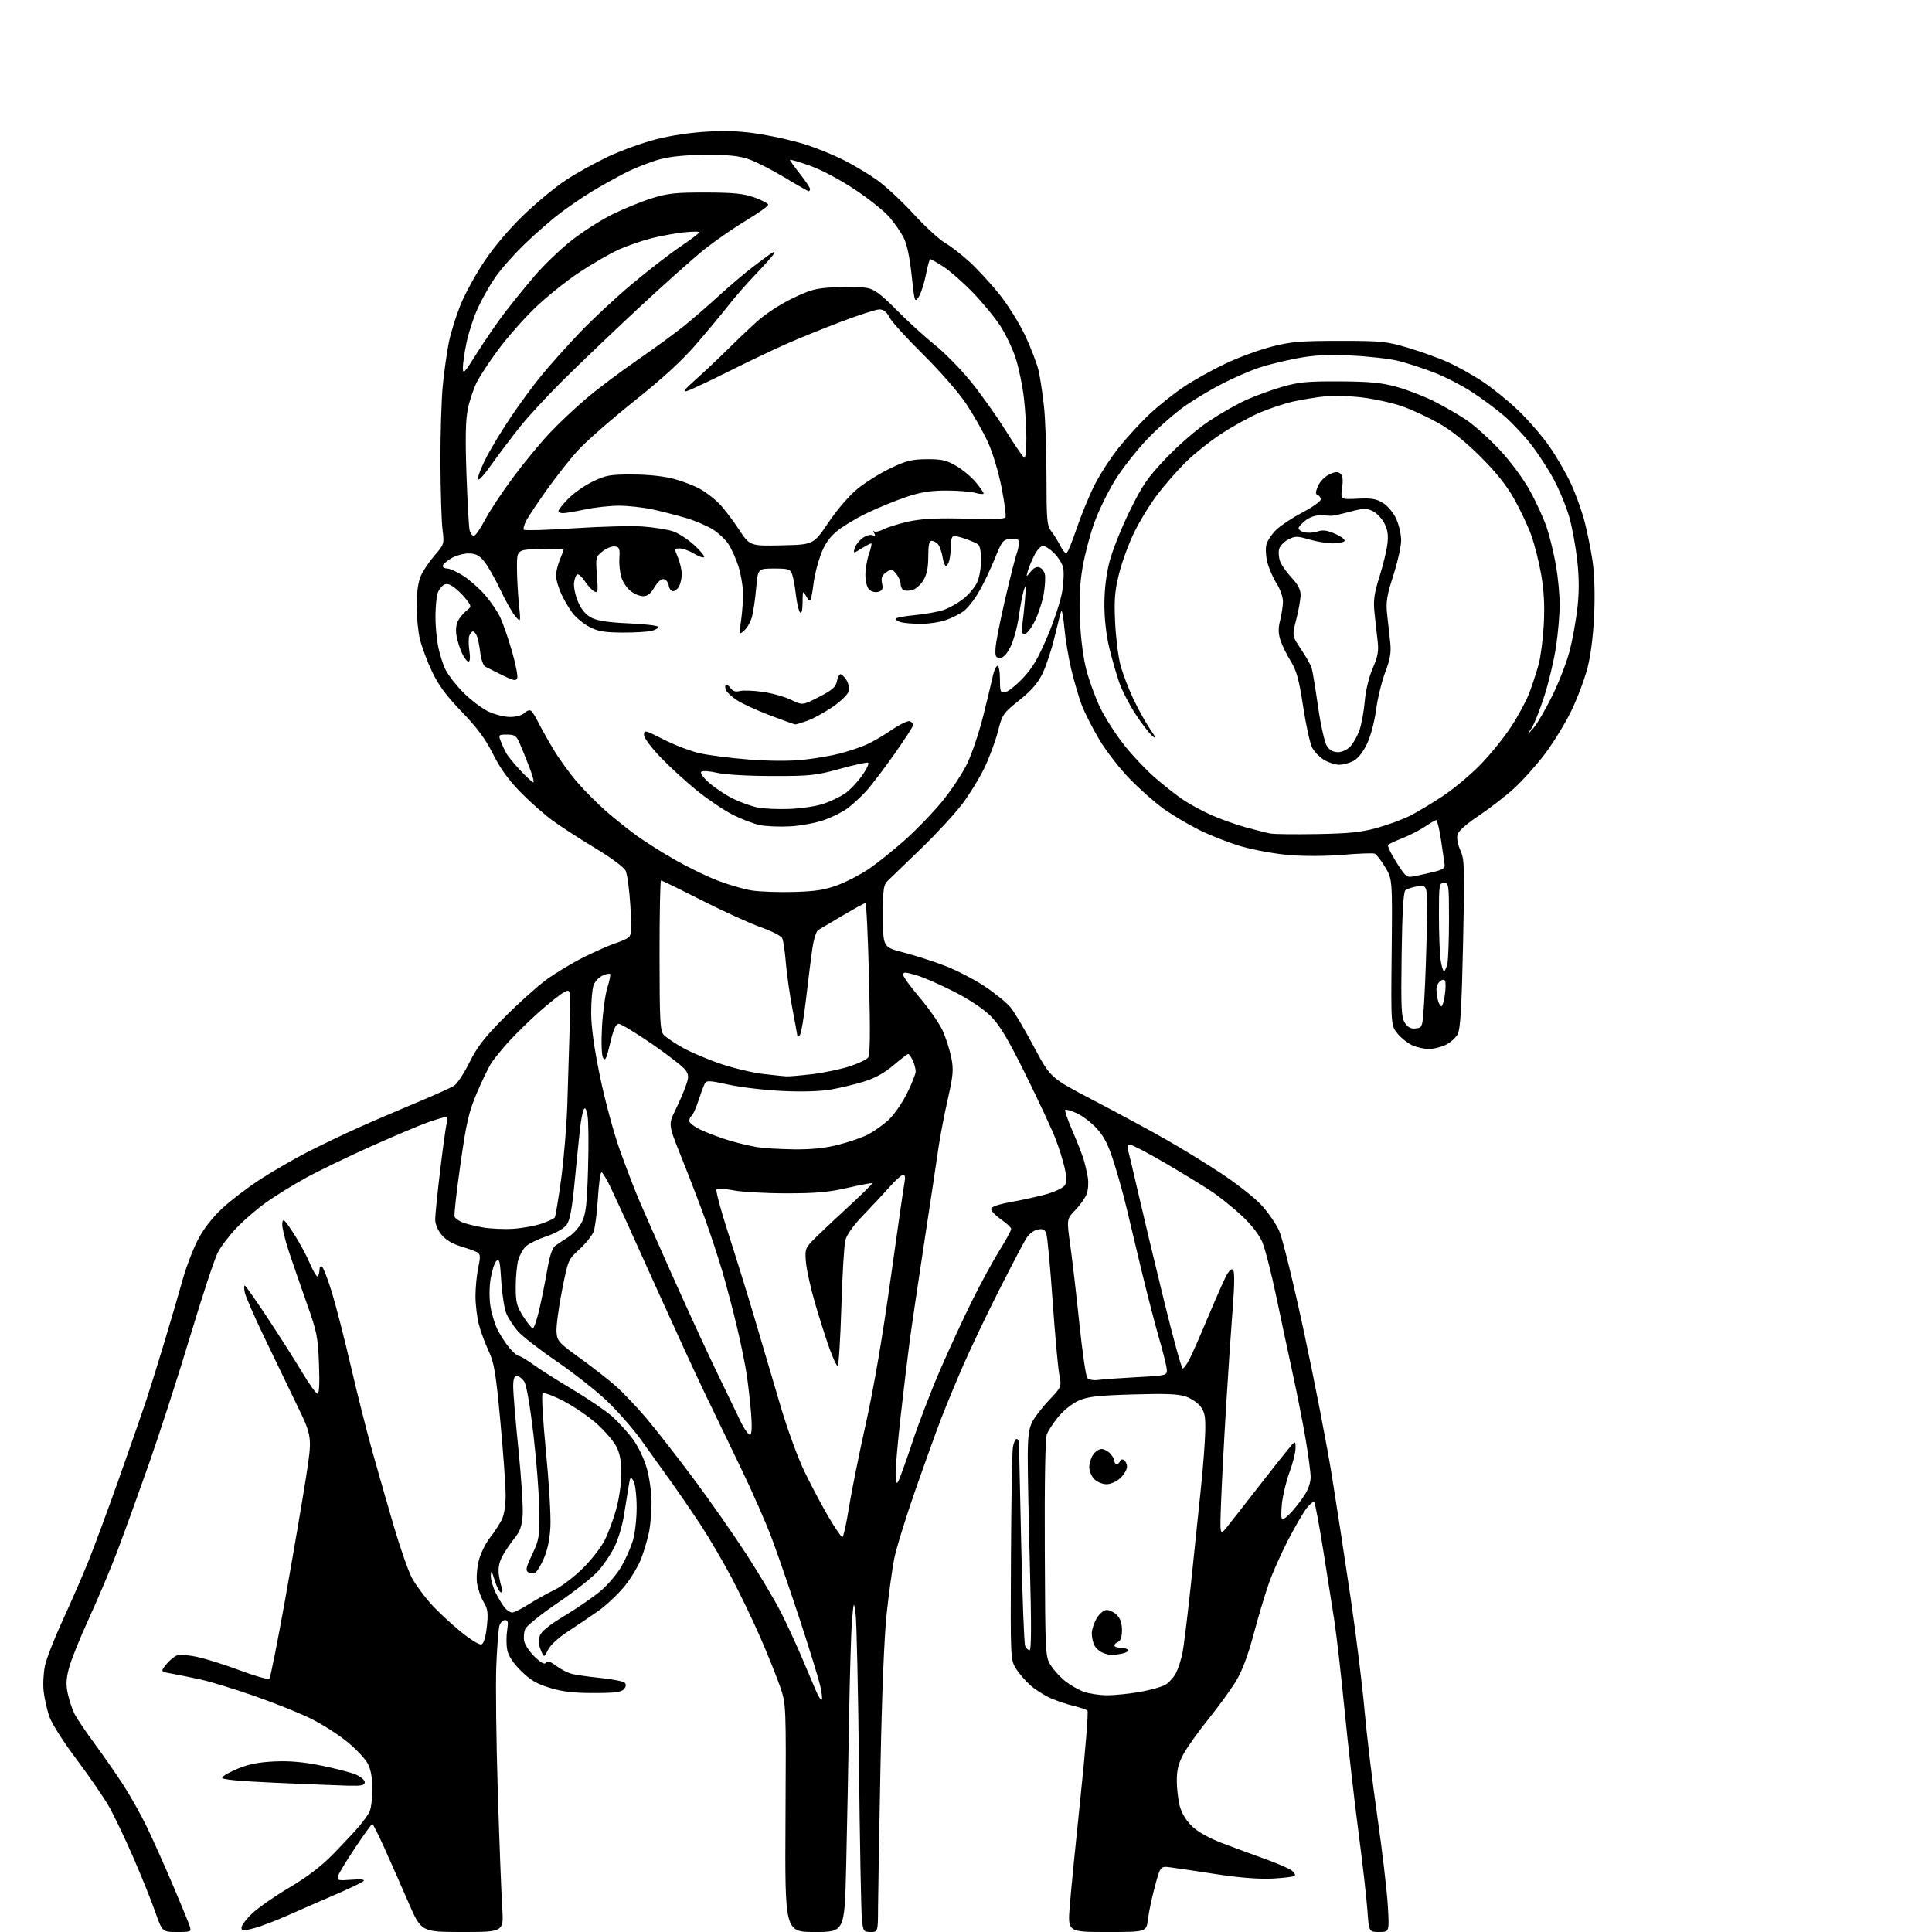 <?xml version="1.0" encoding="UTF-8" standalone="no"?>
<svg 
  version="1.1" 
  xmlns="http://www.w3.org/2000/svg" 
  xmlns:xlink="http://www.w3.org/1999/xlink" 
  xmlns:svg="http://www.w3.org/2000/svg"
  xmlns:rdf="http://www.w3.org/1999/02/22-rdf-syntax-ns#"
  xmlns:cc="http://creativecommons.org/ns#"
  xmlns:dc="http://purl.org/dc/elements/1.1/"
  viewBox="0 0 768 768"
  width="768"
  height="768"
>
<style>svg {background-color: white; }</style>"
<path stroke="none" fill="black" fill-rule="evenodd" d="M70.32,768.00C64.50,767.99 64.50,767.99 61.61,759.75C60.02,755.21 56.10,745.50 52.90,738.17C49.70,730.83 45.45,721.92 43.46,718.37C41.48,714.82 35.66,706.34 30.55,699.54C25.26,692.51 20.54,685.09 19.60,682.35C18.70,679.70 17.69,675.24 17.36,672.43C17.03,669.63 17.27,664.98 17.88,662.11C18.50,659.24 21.74,650.96 25.09,643.70C28.43,636.44 32.98,626.00 35.19,620.50C37.40,615.00 42.81,600.38 47.21,588.00C51.60,575.62 56.47,561.67 58.02,557.00C59.57,552.33 62.87,541.75 65.35,533.50C67.84,525.25 71.06,514.23 72.52,509.00C73.97,503.77 76.76,496.46 78.71,492.74C80.98,488.41 84.47,483.93 88.38,480.30C91.75,477.17 98.55,471.99 103.50,468.78C108.45,465.57 116.78,460.75 122.00,458.07C127.22,455.39 136.22,451.07 142.00,448.47C147.78,445.87 158.30,441.34 165.39,438.39C172.48,435.45 179.29,432.38 180.53,431.57C181.77,430.76 184.51,426.60 186.62,422.32C189.67,416.15 192.54,412.45 200.48,404.45C205.99,398.90 213.43,392.21 217.00,389.57C220.57,386.94 227.32,382.87 232.00,380.53C236.68,378.19 242.30,375.71 244.50,375.01C246.70,374.31 249.12,373.24 249.88,372.64C250.99,371.75 251.13,369.25 250.58,360.04C250.20,353.72 249.35,347.46 248.70,346.13C248.01,344.73 242.84,340.90 236.50,337.09C230.45,333.45 222.80,328.49 219.50,326.07C216.20,323.64 210.48,318.57 206.80,314.80C202.18,310.08 198.82,305.40 196.01,299.79C193.00,293.77 189.74,289.36 183.57,282.96C177.37,276.53 174.31,272.39 171.72,266.90C169.79,262.83 167.63,257.02 166.90,254.00C166.18,250.97 165.61,244.90 165.63,240.50C165.66,235.34 166.26,231.20 167.32,228.84C168.22,226.82 170.68,223.18 172.80,220.74C176.59,216.35 176.63,216.22 175.90,210.40C175.50,207.15 175.13,195.21 175.08,183.86C175.04,172.50 175.47,158.55 176.05,152.86C176.63,147.16 177.72,139.51 178.47,135.86C179.23,132.20 181.26,125.68 182.99,121.36C184.72,117.04 188.98,109.22 192.46,104.00C196.37,98.13 202.35,91.06 208.14,85.48C213.29,80.52 220.87,74.26 224.98,71.56C229.09,68.86 236.62,64.69 241.70,62.28C246.79,59.87 255.35,56.77 260.72,55.39C266.73,53.84 274.77,52.65 281.57,52.30C289.69,51.87 295.40,52.18 302.95,53.44C308.62,54.39 316.65,56.27 320.80,57.63C324.95,58.98 331.53,61.69 335.42,63.64C339.32,65.59 345.28,69.17 348.68,71.59C352.07,74.01 358.58,80.06 363.13,85.02C367.68,89.99 373.30,95.16 375.61,96.51C377.92,97.86 382.33,101.27 385.40,104.08C388.48,106.90 393.77,112.64 397.17,116.85C400.61,121.12 405.20,128.48 407.56,133.50C409.88,138.45 412.28,144.75 412.89,147.50C413.50,150.25 414.45,156.55 414.99,161.50C415.54,166.45 415.99,179.10 415.99,189.62C416.00,206.72 416.20,208.98 417.86,211.12C418.88,212.43 420.47,214.96 421.38,216.75C422.30,218.54 423.41,220.00 423.84,220.00C424.28,220.00 426.12,215.61 427.93,210.25C429.74,204.89 432.95,197.08 435.05,192.89C437.16,188.71 441.53,181.95 444.77,177.89C448.01,173.83 453.59,167.77 457.17,164.43C460.76,161.09 466.87,156.24 470.77,153.65C474.67,151.06 482.08,146.94 487.24,144.50C492.40,142.05 500.64,139.03 505.56,137.78C513.23,135.83 517.07,135.51 532.50,135.51C549.33,135.51 551.11,135.69 559.92,138.32C565.10,139.87 572.15,142.41 575.59,143.97C579.04,145.53 585.00,148.84 588.85,151.33C592.70,153.82 599.21,159.05 603.32,162.96C607.42,166.86 613.12,173.42 615.97,177.55C618.82,181.67 622.66,188.31 624.50,192.30C626.35,196.29 628.76,203.01 629.87,207.23C630.97,211.45 632.42,218.61 633.08,223.14C633.83,228.25 634.06,236.32 633.70,244.43C633.34,252.60 632.35,260.50 631.05,265.50C629.92,269.90 627.04,277.55 624.65,282.50C622.26,287.45 617.52,295.19 614.12,299.70C610.71,304.21 605.13,310.43 601.71,313.53C598.30,316.62 592.00,321.48 587.73,324.33C582.89,327.55 579.72,330.37 579.35,331.81C579.01,333.12 579.52,335.83 580.53,338.06C582.17,341.69 582.25,344.61 581.59,375.18C581.04,400.40 580.53,409.00 579.48,411.04C578.71,412.52 576.54,414.47 574.64,415.37C572.75,416.26 569.79,417.00 568.07,417.00C566.34,417.00 563.47,416.39 561.67,415.64C559.88,414.89 557.17,412.80 555.66,411.01C552.91,407.74 552.91,407.74 553.21,378.62C553.50,349.50 553.50,349.50 550.60,344.66C549.01,342.00 547.13,339.61 546.44,339.34C545.74,339.07 540.06,339.28 533.83,339.80C527.15,340.36 518.37,340.40 512.44,339.90C506.91,339.43 498.38,337.89 493.49,336.47C488.60,335.05 480.98,332.07 476.55,329.84C472.12,327.62 465.80,323.85 462.50,321.48C459.20,319.11 453.26,313.87 449.29,309.83C445.33,305.80 439.83,298.74 437.07,294.14C434.32,289.55 431.12,283.25 429.96,280.15C428.80,277.06 426.95,270.72 425.84,266.08C424.74,261.44 423.50,254.01 423.10,249.57C422.69,245.13 422.12,242.18 421.83,243.00C421.54,243.82 420.33,248.55 419.14,253.50C417.95,258.45 415.82,264.87 414.40,267.78C412.55,271.56 409.94,274.56 405.16,278.37C398.76,283.49 398.43,283.97 396.70,290.74C395.70,294.61 393.31,301.09 391.37,305.14C389.44,309.19 385.48,315.65 382.58,319.50C379.68,323.35 372.44,331.23 366.48,337.00C360.53,342.77 354.61,348.49 353.33,349.70C351.14,351.78 351.00,352.63 351.00,364.21C351.00,376.52 351.00,376.52 359.25,378.65C363.79,379.82 371.24,382.22 375.81,383.99C380.38,385.75 387.48,389.44 391.59,392.19C395.70,394.94 400.29,398.69 401.78,400.54C403.28,402.38 407.44,409.41 411.03,416.17C417.57,428.45 417.57,428.45 434.53,437.31C443.87,442.18 456.68,449.10 463.00,452.68C469.32,456.26 479.45,462.47 485.50,466.48C491.56,470.49 498.68,476.08 501.32,478.92C503.97,481.75 507.20,486.41 508.49,489.28C509.81,492.21 514.15,509.89 518.36,529.50C522.49,548.75 527.47,574.40 529.42,586.50C531.37,598.60 534.76,620.65 536.94,635.50C539.12,650.35 541.60,670.38 542.44,680.00C543.28,689.62 545.56,708.52 547.50,722.00C549.43,735.48 551.31,751.34 551.66,757.25C552.31,768.00 552.31,768.00 548.24,768.00C544.18,768.00 544.18,768.00 543.56,759.25C543.22,754.44 541.61,740.38 539.98,728.00C538.35,715.62 535.89,694.02 534.51,680.00C533.13,665.98 531.28,649.77 530.39,644.00C529.51,638.23 527.49,625.44 525.91,615.60C524.32,605.75 522.76,597.43 522.42,597.10C522.09,596.77 520.77,597.82 519.48,599.43C518.20,601.04 514.91,606.66 512.17,611.93C509.44,617.19 506.00,624.88 504.53,629.00C503.05,633.12 500.29,642.31 498.40,649.41C496.08,658.10 493.77,664.26 491.33,668.28C489.34,671.56 484.42,678.32 480.41,683.31C476.40,688.29 471.92,694.57 470.46,697.26C468.46,700.92 467.80,703.56 467.80,707.84C467.80,710.98 468.34,715.56 469.00,718.02C469.77,720.87 471.56,723.79 473.92,726.04C476.27,728.27 480.74,730.75 486.07,732.77C490.71,734.53 498.32,737.35 503.00,739.02C507.68,740.70 512.37,742.73 513.43,743.53C514.49,744.33 515.04,745.29 514.66,745.67C514.28,746.05 510.27,746.54 505.74,746.77C500.37,747.03 492.62,746.42 483.50,745.02C475.80,743.83 467.65,742.61 465.39,742.32C461.28,741.77 461.28,741.77 459.09,749.87C457.89,754.33 456.64,760.23 456.32,762.99C455.72,768.00 455.72,768.00 440.08,768.00C424.43,768.00 424.43,768.00 425.24,757.75C425.68,752.11 427.62,732.46 429.55,714.08C431.48,695.70 432.71,680.35 432.28,679.97C431.85,679.58 429.42,678.77 426.87,678.15C424.32,677.54 420.23,676.17 417.77,675.11C415.31,674.06 411.67,671.77 409.69,670.03C407.70,668.29 405.08,665.25 403.87,663.29C401.67,659.74 401.66,659.42 401.87,619.11C401.98,596.77 402.33,577.04 402.65,575.25C402.96,573.46 403.62,572.00 404.11,572.00C404.60,572.00 405.03,572.79 405.06,573.75C405.09,574.71 405.49,592.83 405.95,614.00C406.41,635.17 407.11,653.29 407.50,654.25C407.89,655.21 408.68,656.00 409.26,656.00C409.98,656.00 410.03,645.79 409.40,622.75C408.91,604.46 408.52,584.77 408.54,579.00C408.58,570.81 408.99,567.74 410.42,565.06C411.43,563.16 414.44,559.30 417.13,556.46C422.01,551.30 422.01,551.30 421.08,546.40C420.56,543.70 419.37,530.47 418.42,517.00C417.48,503.52 416.35,491.54 415.92,490.37C415.32,488.72 414.55,488.36 412.48,488.76C410.92,489.06 409.00,490.56 407.87,492.39C406.81,494.10 401.95,503.38 397.08,513.00C392.22,522.62 385.88,535.90 383.01,542.50C380.13,549.10 376.21,558.55 374.29,563.50C372.37,568.45 367.66,581.50 363.82,592.50C359.98,603.50 356.21,615.75 355.44,619.71C354.68,623.68 353.34,633.36 352.49,641.21C351.51,650.13 350.58,672.99 350.01,702.00C349.50,727.58 349.07,752.89 349.04,758.25C349.00,768.00 349.00,768.00 346.07,768.00C343.27,768.00 343.12,767.77 342.61,762.75C342.32,759.86 341.80,732.52 341.46,702.00C341.12,671.48 340.51,644.25 340.12,641.50C339.40,636.50 339.40,636.50 338.73,643.50C338.36,647.35 337.82,665.12 337.52,683.00C337.23,700.88 336.71,727.31 336.37,741.75C335.75,768.00 335.75,768.00 323.87,768.00C311.99,768.00 311.99,768.00 312.25,722.75C312.50,677.50 312.50,677.50 310.11,670.50C308.79,666.65 305.30,657.96 302.36,651.18C299.41,644.40 294.23,633.60 290.83,627.18C287.44,620.76 281.84,611.23 278.40,606.00C274.96,600.77 269.52,592.85 266.32,588.40C263.12,583.94 257.93,576.70 254.78,572.31C251.63,567.92 245.55,560.99 241.27,556.91C236.99,552.83 227.98,545.74 221.25,541.14C214.52,536.55 207.61,531.18 205.88,529.21C204.16,527.25 202.09,524.07 201.28,522.14C200.48,520.21 199.57,514.41 199.26,509.25C198.78,501.31 198.49,500.08 197.33,501.24C196.57,502.00 195.54,505.18 195.03,508.31C194.48,511.68 194.46,516.21 194.98,519.41C195.47,522.38 196.77,526.60 197.88,528.77C199.00,530.95 201.09,534.14 202.54,535.87C203.99,537.59 205.64,539.00 206.20,539.00C206.77,539.00 209.32,540.51 211.87,542.36C214.41,544.21 221.47,548.69 227.54,552.31C233.62,555.92 240.68,560.72 243.23,562.97C245.78,565.22 249.55,569.34 251.60,572.14C253.78,575.10 256.09,579.97 257.16,583.84C258.17,587.48 259.00,593.44 259.00,597.09C259.00,600.74 258.58,605.94 258.07,608.65C257.55,611.35 256.16,616.17 254.97,619.35C253.78,622.52 250.67,627.68 248.06,630.81C245.45,633.94 240.88,638.22 237.90,640.33C234.93,642.43 229.57,646.05 226.00,648.37C222.13,650.87 218.84,653.88 217.87,655.79C216.25,659.01 216.25,659.01 214.96,655.91C214.10,653.82 213.98,651.98 214.59,650.23C215.21,648.47 218.43,645.89 224.76,642.08C229.86,639.01 236.28,634.55 239.04,632.18C241.79,629.80 245.39,625.52 247.03,622.68C248.68,619.83 250.71,615.25 251.55,612.50C252.41,609.71 253.08,603.85 253.08,599.25C253.07,594.56 252.53,590.02 251.83,588.75C250.66,586.65 250.53,586.83 249.78,591.50C249.34,594.25 248.50,599.40 247.93,602.94C247.35,606.48 245.78,611.71 244.43,614.56C243.08,617.41 240.17,621.80 237.97,624.30C235.76,626.81 228.54,632.53 221.92,637.01C215.30,641.50 209.40,646.23 208.81,647.51C208.23,648.80 208.06,651.10 208.44,652.62C208.82,654.15 210.75,656.91 212.72,658.77C215.22,661.13 216.52,661.78 217.04,660.94C217.58,660.07 218.71,660.42 221.14,662.24C222.99,663.61 225.85,665.06 227.50,665.45C229.15,665.85 234.28,666.56 238.90,667.04C243.53,667.52 247.76,668.36 248.31,668.91C248.98,669.58 248.89,670.43 248.04,671.46C247.03,672.67 244.47,673.00 235.98,673.00C227.90,673.00 223.53,672.48 218.48,670.92C213.23,669.30 210.70,667.80 207.02,664.12C203.85,660.95 202.07,658.21 201.62,655.79C201.25,653.81 201.24,650.35 201.60,648.10C202.12,644.82 201.95,644.00 200.74,644.00C199.91,644.00 198.92,645.01 198.53,646.25C198.15,647.49 197.59,654.65 197.29,662.16C196.99,669.68 197.26,692.18 197.88,712.16C198.50,732.15 199.29,752.89 199.64,758.25C200.26,768.00 200.26,768.00 183.86,768.00C167.45,768.00 167.45,768.00 162.35,756.25C159.55,749.79 155.28,740.13 152.88,734.78C150.47,729.44 148.28,725.07 148.00,725.07C147.72,725.07 144.64,729.34 141.15,734.55C137.66,739.77 134.59,744.86 134.33,745.86C133.90,747.50 134.42,747.63 139.68,747.23C143.53,746.93 145.16,747.11 144.50,747.77C143.95,748.31 138.78,750.79 133.00,753.27C127.22,755.76 118.73,759.47 114.12,761.52C109.51,763.57 103.55,765.83 100.87,766.53C96.56,767.67 96.00,767.64 96.00,766.24C96.00,765.37 97.93,762.82 100.30,760.58C102.66,758.34 109.31,753.71 115.08,750.30C122.36,745.99 127.74,741.86 132.68,736.80C136.59,732.78 141.12,727.92 142.75,726.00C144.38,724.08 146.22,721.52 146.85,720.32C147.48,719.11 148.00,715.06 148.00,711.30C148.00,706.58 147.43,703.39 146.15,700.98C145.13,699.07 141.42,695.16 137.90,692.30C134.38,689.43 127.90,685.31 123.50,683.14C119.10,680.97 108.97,676.92 101.00,674.13C93.03,671.35 83.35,668.39 79.50,667.57C75.65,666.74 70.54,665.71 68.15,665.28C63.80,664.50 63.80,664.50 66.04,661.67C67.27,660.11 69.21,658.49 70.35,658.06C71.53,657.63 75.25,657.94 78.92,658.78C82.49,659.59 90.11,662.02 95.86,664.18C101.60,666.34 106.65,667.74 107.08,667.30C107.51,666.86 110.36,652.55 113.41,635.50C116.45,618.45 120.12,596.99 121.55,587.82C124.16,571.14 124.16,571.14 117.94,558.32C114.52,551.27 108.60,539.00 104.79,531.04C100.99,523.09 97.62,515.33 97.31,513.79C97.00,512.26 96.99,511.00 97.28,511.00C97.58,511.00 101.62,516.74 106.26,523.75C110.91,530.76 117.06,540.44 119.94,545.25C122.82,550.06 125.64,554.00 126.21,554.00C126.89,554.00 127.10,549.98 126.80,542.25C126.40,531.56 125.98,529.42 122.09,518.50C119.75,511.90 116.49,502.49 114.86,497.59C113.23,492.69 112.03,487.59 112.20,486.26C112.46,484.17 113.05,484.69 116.64,490.17C118.91,493.65 121.87,499.10 123.20,502.27C124.54,505.44 125.94,507.73 126.31,507.35C126.69,506.98 127.00,505.82 127.00,504.77C127.00,503.73 127.44,503.16 127.99,503.49C128.53,503.83 130.31,508.47 131.95,513.80C133.58,519.14 136.96,532.27 139.45,543.00C141.93,553.73 145.73,568.80 147.89,576.50C150.04,584.20 153.91,597.70 156.49,606.50C159.08,615.30 162.33,624.61 163.72,627.20C165.12,629.78 168.42,634.31 171.05,637.27C173.69,640.23 179.03,645.25 182.92,648.43C186.98,651.75 190.59,653.99 191.41,653.67C192.32,653.32 193.08,650.80 193.52,646.61C194.12,641.09 193.92,639.59 192.24,636.80C191.15,634.98 189.98,631.66 189.64,629.41C189.30,627.14 189.61,623.09 190.34,620.28C191.06,617.51 193.01,613.49 194.69,611.37C196.36,609.24 198.46,606.06 199.36,604.30C200.40,602.27 201.00,598.63 201.00,594.34C201.00,590.63 200.06,577.44 198.90,565.04C197.10,545.73 196.44,541.74 194.29,537.16C192.90,534.23 191.16,529.50 190.40,526.66C189.64,523.82 189.02,518.71 189.01,515.30C189.01,511.89 189.50,506.77 190.11,503.93C191.01,499.74 190.96,498.59 189.86,497.89C189.11,497.42 186.18,496.35 183.34,495.51C180.01,494.53 177.25,492.90 175.59,490.92C173.99,489.02 173.00,486.63 173.00,484.67C173.01,482.93 173.90,474.07 175.00,465.00C176.09,455.93 177.27,447.49 177.61,446.25C177.95,445.01 177.80,444.00 177.27,444.00C176.75,444.00 173.71,444.90 170.53,445.99C167.35,447.08 157.04,451.42 147.62,455.63C138.21,459.85 126.45,465.53 121.50,468.26C116.55,470.99 109.58,475.30 106.00,477.83C102.42,480.36 97.10,484.92 94.17,487.96C91.23,491.01 87.79,495.52 86.53,498.00C85.26,500.48 80.36,515.33 75.65,531.00C70.94,546.67 63.52,569.62 59.17,582.00C54.81,594.38 49.11,610.12 46.49,617.00C43.87,623.88 38.82,635.80 35.29,643.50C31.75,651.20 28.20,660.04 27.40,663.14C26.27,667.50 26.18,669.84 27.00,673.49C27.58,676.08 28.77,679.62 29.65,681.35C30.53,683.08 34.06,688.33 37.51,693.00C40.95,697.67 46.11,705.10 48.98,709.50C51.84,713.90 56.13,721.55 58.50,726.50C60.88,731.45 65.50,741.80 68.78,749.50C72.06,757.20 75.05,764.51 75.44,765.75C76.11,767.91 75.89,768.00 70.32,768.00zM138.25,709.83C134.54,709.73 121.70,709.22 109.71,708.69C94.56,708.02 88.04,707.38 88.29,706.61C88.49,706.00 91.32,704.40 94.57,703.05C98.83,701.28 102.93,700.48 109.12,700.20C115.20,699.93 120.70,700.41 127.80,701.86C133.33,702.99 139.47,704.59 141.43,705.41C143.39,706.23 145.00,707.60 145.00,708.45C145.00,709.71 143.76,709.97 138.25,709.83zM326.67,675.66C326.98,675.36 326.66,672.72 325.97,669.80C325.28,666.89 321.69,655.27 317.99,644.00C314.29,632.73 309.34,618.33 306.99,612.01C304.65,605.68 298.91,592.63 294.24,583.01C289.57,573.38 283.06,559.88 279.77,553.00C276.48,546.12 268.72,529.25 262.52,515.50C256.32,501.75 250.02,487.80 248.52,484.50C247.02,481.20 244.46,475.69 242.84,472.25C241.22,468.81 239.54,466.00 239.10,466.00C238.66,466.00 238.02,470.68 237.67,476.39C237.32,482.11 236.55,488.05 235.96,489.60C235.37,491.15 232.85,494.29 230.35,496.59C225.84,500.72 225.79,500.84 223.38,513.13C222.04,519.93 221.07,527.26 221.22,529.42C221.48,533.12 222.03,533.73 230.60,539.92C235.61,543.54 242.03,548.55 244.86,551.06C247.70,553.56 253.15,559.31 256.97,563.82C260.79,568.33 269.20,579.11 275.66,587.76C282.13,596.42 291.64,610.02 296.81,618.00C301.98,625.98 308.15,636.37 310.54,641.11C312.93,645.84 316.66,653.94 318.84,659.11C321.01,664.27 323.54,670.24 324.46,672.36C325.37,674.48 326.37,675.97 326.67,675.66zM440.00,673.89C443.02,673.91 449.02,673.30 453.32,672.54C457.61,671.77 462.22,670.43 463.54,669.56C464.87,668.69 466.64,666.66 467.48,665.04C468.32,663.42 469.45,659.94 470.01,657.30C470.56,654.66 472.15,641.70 473.54,628.50C474.92,615.30 476.70,598.20 477.49,590.50C478.28,582.80 479.00,573.21 479.10,569.18C479.25,563.25 478.91,561.35 477.30,559.18C476.20,557.71 473.55,555.89 471.40,555.15C468.46,554.13 463.28,553.92 450.35,554.31C436.27,554.73 432.40,555.17 428.77,556.78C426.29,557.87 422.77,560.67 420.74,563.15C418.74,565.58 416.67,568.74 416.12,570.18C415.51,571.79 415.20,589.22 415.32,615.64C415.50,657.92 415.53,658.55 417.70,662.00C418.91,663.92 421.51,666.76 423.47,668.31C425.44,669.86 428.72,671.74 430.77,672.49C432.82,673.24 436.98,673.88 440.00,673.89zM441.62,657.94C441.01,657.90 439.52,657.48 438.32,656.99C437.11,656.51 435.65,655.22 435.07,654.12C434.48,653.03 434.00,650.86 434.00,649.32C434.01,647.77 434.90,645.04 435.99,643.25C437.17,641.31 438.79,640.00 439.99,640.00C441.09,640.00 442.90,640.90 444.00,642.00C445.34,643.34 446.00,645.33 446.00,648.03C446.00,650.69 445.49,652.26 444.50,652.64C443.68,652.95 443.00,653.62 443.00,654.11C443.00,654.60 444.10,655.00 445.44,655.00C446.78,655.00 448.13,655.40 448.42,655.88C448.72,656.36 447.57,657.04 445.86,657.38C444.15,657.72 442.24,657.97 441.62,657.94zM203.64,641.00C204.36,641.00 207.33,639.50 210.23,637.67C213.13,635.84 217.71,633.29 220.41,632.00C223.11,630.72 228.11,626.93 231.52,623.58C234.93,620.24 238.90,615.18 240.33,612.34C241.77,609.50 243.86,603.88 244.97,599.86C246.09,595.81 247.00,589.50 247.00,585.73C247.00,580.93 246.42,577.78 245.03,575.06C243.94,572.93 240.46,568.86 237.28,566.01C234.10,563.16 228.13,559.08 224.02,556.94C219.90,554.80 216.16,553.44 215.69,553.91C215.22,554.38 215.82,564.74 217.02,576.97C218.22,589.19 219.02,602.63 218.80,606.84C218.53,611.93 217.63,616.24 216.11,619.68C214.85,622.53 213.25,625.07 212.57,625.34C211.88,625.60 210.70,625.43 209.95,624.97C208.83,624.28 209.14,622.94 211.54,617.90C214.30,612.10 214.49,610.93 214.39,600.59C214.33,594.49 213.29,580.95 212.08,570.50C210.74,559.02 209.30,550.61 208.41,549.25C207.61,548.01 206.29,547.00 205.48,547.00C204.40,547.00 204.00,548.18 204.00,551.33C204.00,553.71 204.94,564.84 206.08,576.08C207.22,587.31 207.98,599.08 207.77,602.22C207.46,606.75 206.74,608.74 204.34,611.72C202.67,613.80 200.51,617.04 199.54,618.91C198.39,621.14 197.96,623.57 198.29,625.91C198.57,627.89 199.12,630.29 199.51,631.25C199.91,632.25 199.77,633.00 199.17,633.00C198.59,633.00 197.46,630.86 196.66,628.25C195.47,624.36 195.19,624.01 195.10,626.29C195.05,627.82 195.95,630.97 197.12,633.29C198.28,635.61 199.93,638.29 200.77,639.25C201.62,640.21 202.91,641.00 203.64,641.00zM334.84,611.00C335.26,611.00 336.41,605.94 337.39,599.75C338.36,593.56 341.38,578.53 344.10,566.34C347.32,551.92 350.78,531.68 354.04,508.34C356.79,488.63 359.29,471.26 359.60,469.75C359.95,468.03 359.73,467.00 359.02,467.00C358.40,467.00 356.00,469.14 353.69,471.75C351.39,474.35 346.68,479.41 343.22,482.99C339.30,487.05 336.61,490.80 336.05,492.99C335.55,494.92 334.83,506.96 334.45,519.75C334.06,532.54 333.40,543.00 332.97,543.00C332.55,543.00 331.04,539.74 329.62,535.75C328.20,531.76 325.67,523.77 323.98,518.00C322.30,512.23 320.69,505.02 320.40,502.00C319.93,496.99 320.14,496.23 322.69,493.50C324.24,491.85 330.35,486.05 336.27,480.61C342.20,475.16 346.89,470.55 346.70,470.36C346.50,470.17 342.11,470.99 336.92,472.19C329.46,473.92 324.38,474.37 312.50,474.36C304.25,474.36 294.82,473.82 291.55,473.18C288.28,472.53 285.26,472.34 284.84,472.76C284.41,473.19 286.52,481.08 289.51,490.30C292.50,499.53 297.24,514.82 300.04,524.29C302.84,533.75 307.39,549.15 310.15,558.50C313.07,568.41 317.20,579.67 320.05,585.50C322.73,591.00 326.98,598.99 329.50,603.25C332.01,607.51 334.42,611.00 334.84,611.00zM487.70,607.05C489.24,605.15 494.55,598.38 499.50,592.00C504.45,585.62 509.96,578.64 511.75,576.48C515.00,572.54 515.00,572.54 515.00,575.65C515.00,577.36 513.93,581.63 512.63,585.13C511.33,588.63 509.96,594.31 509.58,597.75C509.21,601.19 509.29,604.00 509.76,604.00C510.24,604.00 511.79,602.76 513.21,601.25C514.63,599.74 516.97,596.75 518.40,594.61C519.96,592.27 521.00,589.33 521.00,587.22C521.00,585.30 520.10,578.50 519.01,572.11C517.92,565.72 515.65,554.20 513.97,546.50C512.30,538.80 509.32,524.85 507.36,515.50C505.40,506.15 502.89,496.36 501.78,493.75C500.51,490.78 497.45,486.84 493.61,483.25C490.23,480.09 484.77,475.71 481.48,473.52C478.19,471.33 469.90,466.27 463.06,462.27C456.21,458.27 449.97,455.00 449.19,455.00C448.19,455.00 447.96,455.66 448.42,457.25C448.79,458.49 450.63,466.25 452.53,474.50C454.42,482.75 458.97,501.76 462.64,516.75C466.30,531.74 469.67,544.00 470.13,544.00C470.59,544.00 471.82,542.31 472.87,540.25C473.92,538.19 477.14,530.88 480.02,524.00C482.90,517.12 486.14,509.76 487.21,507.63C488.49,505.10 489.50,504.10 490.15,504.75C490.79,505.39 490.76,510.52 490.05,519.61C489.45,527.25 488.29,544.52 487.46,558.00C486.63,571.48 485.72,588.80 485.42,596.50C484.89,610.50 484.89,610.50 487.70,607.05zM357.00,589.00C357.53,588.17 360.06,581.20 362.61,573.50C365.16,565.80 370.17,552.75 373.75,544.50C377.33,536.25 383.04,523.88 386.46,517.00C389.87,510.12 394.76,501.14 397.33,497.03C399.90,492.92 401.98,489.09 401.96,488.53C401.94,487.96 400.14,486.27 397.96,484.76C395.78,483.25 394.00,481.40 394.00,480.64C394.00,479.69 396.74,478.75 402.75,477.65C407.56,476.77 413.81,475.36 416.63,474.52C419.45,473.68 422.35,472.28 423.07,471.42C424.11,470.17 424.15,468.73 423.27,464.53C422.65,461.61 420.94,456.13 419.46,452.36C417.98,448.59 412.66,437.20 407.65,427.06C400.64,412.90 397.44,407.54 393.85,403.95C390.99,401.09 385.38,397.33 379.34,394.24C373.93,391.47 367.14,388.50 364.25,387.65C359.93,386.38 359.00,386.35 359.00,387.46C359.00,388.21 362.00,392.34 365.67,396.66C369.34,400.97 373.39,406.79 374.67,409.60C375.95,412.40 377.51,417.21 378.13,420.29C379.12,425.22 378.95,427.24 376.70,437.19C375.30,443.41 373.65,452.10 373.02,456.50C372.40,460.90 369.88,477.66 367.42,493.75C364.96,509.84 362.31,527.86 361.53,533.79C360.74,539.73 359.18,552.77 358.05,562.78C356.92,572.79 356.01,583.12 356.02,585.74C356.03,589.18 356.30,590.08 357.00,589.00zM439.85,590.00C438.28,590.00 436.10,589.10 435.00,588.00C433.90,586.90 433.00,584.75 433.00,583.22C433.00,581.69 433.70,579.44 434.56,578.22C435.41,577.00 436.92,576.00 437.90,576.00C438.89,576.00 440.43,576.82 441.35,577.83C442.26,578.83 443.00,580.18 443.00,580.83C443.00,581.47 443.41,582.00 443.92,582.00C444.42,582.00 445.01,581.47 445.23,580.82C445.44,580.18 446.15,579.98 446.81,580.38C447.46,580.79 448.00,582.01 448.00,583.11C448.00,584.20 446.81,586.20 445.35,587.55C443.83,588.96 441.50,590.00 439.85,590.00zM298.26,570.34C298.86,569.97 298.97,566.56 298.56,561.62C298.18,557.15 297.41,550.35 296.84,546.50C296.27,542.65 294.53,534.10 292.96,527.50C291.39,520.90 288.79,511.00 287.17,505.50C285.55,500.00 282.44,490.55 280.26,484.50C278.07,478.45 273.89,467.55 270.97,460.27C265.66,447.04 265.66,447.04 268.41,441.42C269.92,438.33 271.80,433.98 272.59,431.74C273.84,428.20 273.84,427.40 272.55,425.43C271.73,424.19 265.78,419.54 259.32,415.09C252.86,410.64 246.85,407.00 245.97,407.00C244.79,407.00 243.88,409.05 242.56,414.66C241.10,420.85 240.56,421.97 239.74,420.51C239.13,419.41 238.96,414.52 239.31,408.10C239.62,402.27 240.59,395.29 241.44,392.59C242.30,389.88 242.78,387.45 242.51,387.17C242.23,386.90 240.87,387.19 239.48,387.83C238.10,388.46 236.52,390.14 235.98,391.55C235.44,392.97 235.00,397.90 235.00,402.50C235.00,408.16 236.13,416.37 238.50,427.88C240.43,437.25 243.98,450.42 246.41,457.20C248.83,463.96 252.25,472.88 254.01,477.00C255.77,481.12 261.62,494.40 267.02,506.50C272.41,518.60 280.16,535.48 284.24,544.00C288.33,552.52 292.93,562.07 294.48,565.22C296.03,568.36 297.73,570.67 298.26,570.34zM436.87,548.52C438.87,548.26 445.83,547.77 452.35,547.42C464.19,546.79 464.19,546.79 463.71,543.65C463.45,541.92 462.05,536.45 460.61,531.50C459.18,526.55 456.20,515.08 454.00,506.00C451.80,496.93 449.06,485.45 447.90,480.50C446.75,475.55 444.46,467.29 442.82,462.14C440.55,455.01 438.90,451.77 435.94,448.55C433.80,446.22 430.23,443.51 428.01,442.51C425.79,441.51 423.74,440.92 423.45,441.21C423.16,441.50 424.47,445.29 426.35,449.62C428.23,453.95 430.23,459.07 430.80,461.00C431.37,462.93 432.10,466.13 432.44,468.13C432.77,470.12 432.56,473.05 431.96,474.63C431.37,476.21 429.33,479.10 427.44,481.05C423.99,484.59 423.99,484.59 425.46,495.05C426.26,500.80 427.88,514.73 429.05,526.00C430.22,537.27 431.64,547.06 432.21,547.74C432.83,548.50 434.66,548.80 436.87,548.52zM211.80,528.00C212.26,528.00 213.40,524.74 214.33,520.75C215.27,516.76 216.69,509.68 217.49,505.00C218.48,499.27 219.53,496.08 220.73,495.21C221.70,494.50 224.07,492.92 226.00,491.70C227.93,490.47 230.34,487.75 231.37,485.65C232.90,482.53 233.34,478.68 233.76,464.57C234.05,455.08 233.95,445.57 233.55,443.43C233.05,440.74 232.59,440.01 232.05,441.03C231.62,441.84 230.96,445.20 230.59,448.50C230.21,451.80 229.26,461.25 228.46,469.50C227.37,480.77 226.56,485.10 225.20,486.93C224.13,488.37 220.87,490.22 217.28,491.43C213.92,492.57 210.24,494.35 209.09,495.40C207.95,496.44 206.56,498.92 206.01,500.90C205.46,502.88 205.01,507.67 205.01,511.55C205.00,517.67 205.40,519.23 207.98,523.30C209.62,525.89 211.33,528.00 211.80,528.00zM204.03,488.46C207.63,488.22 212.69,487.30 215.28,486.42C217.88,485.54 220.24,484.41 220.54,483.93C220.85,483.44 221.97,476.62 223.05,468.77C224.13,460.92 225.24,447.52 225.52,439.00C225.79,430.48 226.22,416.64 226.46,408.25C226.90,393.00 226.90,393.00 224.20,394.43C222.72,395.22 218.30,398.71 214.39,402.18C210.49,405.66 205.09,410.93 202.39,413.89C199.70,416.85 196.57,420.68 195.43,422.39C194.30,424.10 191.67,429.50 189.59,434.40C186.34,442.05 185.41,446.06 183.02,462.88C181.49,473.64 180.44,482.98 180.69,483.63C180.94,484.28 182.35,485.31 183.82,485.90C185.29,486.50 188.97,487.41 192.00,487.94C195.03,488.46 200.44,488.69 204.03,488.46zM315.59,456.88C322.63,456.96 327.97,456.41 333.26,455.06C337.43,454.00 342.69,452.18 344.96,451.02C347.23,449.86 350.86,447.31 353.03,445.36C355.19,443.40 358.54,438.64 360.48,434.77C362.42,430.90 364.00,426.91 364.00,425.91C364.00,424.91 363.48,422.95 362.84,421.55C362.20,420.15 361.39,419.00 361.03,419.00C360.67,419.00 358.02,421.01 355.14,423.48C351.58,426.51 347.80,428.60 343.42,429.95C339.86,431.05 333.95,432.47 330.28,433.11C326.15,433.83 318.85,434.05 311.06,433.68C304.15,433.36 294.55,432.23 289.71,431.18C281.68,429.43 280.86,429.41 280.10,430.88C279.64,431.77 278.50,434.86 277.56,437.74C276.62,440.62 275.43,443.23 274.92,443.55C274.42,443.86 274.00,444.79 274.00,445.61C274.00,446.46 276.34,448.14 279.40,449.50C282.37,450.81 287.35,452.63 290.48,453.54C293.60,454.45 298.26,455.54 300.83,455.98C303.40,456.41 310.04,456.82 315.59,456.88zM312.53,427.87C313.64,427.94 318.37,427.53 323.03,426.97C327.69,426.40 334.28,425.02 337.67,423.91C341.07,422.80 344.37,421.25 345.02,420.48C345.88,419.43 346.00,411.40 345.45,389.04C345.05,372.52 344.40,359.00 344.02,359.00C343.63,359.00 339.53,361.24 334.91,363.98C330.28,366.73 325.92,369.31 325.22,369.73C324.52,370.16 323.52,373.20 323.02,376.50C322.51,379.80 321.37,388.80 320.49,396.50C319.62,404.20 318.47,410.93 317.95,411.45C317.43,411.97 317.00,412.20 317.00,411.95C317.00,411.70 316.10,406.78 315.00,401.03C313.91,395.27 312.72,386.94 312.37,382.53C312.02,378.11 311.36,373.78 310.91,372.89C310.45,372.01 306.58,370.05 302.29,368.54C298.01,367.03 287.50,362.24 278.95,357.89C270.40,353.55 263.12,350.00 262.78,350.00C262.43,350.00 262.17,363.39 262.18,379.75C262.20,405.77 262.40,409.73 263.82,411.33C264.72,412.33 268.16,414.67 271.47,416.52C274.79,418.37 281.65,421.27 286.72,422.96C291.79,424.66 299.21,426.43 303.22,426.89C307.22,427.36 311.41,427.80 312.53,427.87zM562.81,408.81C565.50,408.50 565.50,408.50 566.19,397.00C566.57,390.68 567.02,377.92 567.19,368.65C567.50,351.80 567.50,351.80 563.63,352.32C561.50,352.61 559.25,353.35 558.63,353.97C557.87,354.73 557.39,363.14 557.17,379.60C556.88,401.01 557.05,404.43 558.48,406.62C559.69,408.45 560.84,409.04 562.81,408.81zM572.98,400.00C573.39,400.00 574.01,397.93 574.36,395.40C574.71,392.86 574.73,390.37 574.41,389.85C574.06,389.28 573.26,389.37 572.41,390.07C571.63,390.72 571.01,392.20 571.01,393.37C571.02,394.54 571.30,396.51 571.63,397.75C571.96,398.99 572.57,400.00 572.98,400.00zM574.01,386.00C574.42,386.00 575.03,384.59 575.38,382.88C575.72,381.16 576.00,373.28 576.00,365.38C576.00,351.67 575.91,351.00 574.00,351.00C572.10,351.00 572.00,351.67 572.00,363.86C572.00,370.93 572.29,378.81 572.64,381.36C572.99,383.91 573.60,386.00 574.01,386.00zM315.50,354.57C324.18,354.34 327.87,353.76 333.00,351.85C336.57,350.52 342.20,347.58 345.50,345.33C348.80,343.08 355.23,337.92 359.78,333.87C364.34,329.81 371.00,322.90 374.59,318.50C378.18,314.10 382.63,307.35 384.49,303.50C386.35,299.65 389.22,291.10 390.87,284.50C392.52,277.90 394.23,270.79 394.68,268.69C395.13,266.59 395.95,264.79 396.49,264.69C397.05,264.58 397.49,266.91 397.49,270.00C397.50,274.93 397.71,275.47 399.50,275.21C400.60,275.05 403.75,272.56 406.51,269.67C410.40,265.60 412.61,261.86 416.39,252.96C419.07,246.66 421.72,238.54 422.28,234.92C422.84,231.30 422.99,227.08 422.60,225.54C422.21,224.00 420.61,221.45 419.03,219.87C417.45,218.29 415.45,217.00 414.60,217.00C413.74,217.00 412.19,218.69 411.15,220.75C410.11,222.81 408.95,225.62 408.57,227.00C407.87,229.50 407.87,229.50 409.73,227.20C410.89,225.76 412.18,225.13 413.19,225.52C414.08,225.86 415.04,227.05 415.33,228.17C415.62,229.28 415.45,232.71 414.95,235.80C414.45,238.88 412.87,243.78 411.45,246.70C409.99,249.67 408.18,252.00 407.32,252.00C406.10,252.00 405.91,251.21 406.37,248.25C406.70,246.19 407.20,241.57 407.48,238.00C407.88,232.91 407.78,232.15 407.01,234.50C406.48,236.15 405.57,240.88 405.00,245.00C404.43,249.12 402.96,254.53 401.73,257.00C400.20,260.09 398.87,261.50 397.50,261.50C395.79,261.50 395.54,260.92 395.75,257.51C395.88,255.31 397.60,246.60 399.57,238.14C401.53,229.68 403.56,221.66 404.07,220.32C404.58,218.97 405.00,216.97 405.00,215.87C405.00,214.22 404.44,213.93 401.75,214.19C398.72,214.48 398.30,215.01 395.48,222.00C393.82,226.12 390.96,232.09 389.13,235.25C387.31,238.41 384.53,241.91 382.97,243.02C381.41,244.13 378.25,245.71 375.94,246.52C373.63,247.33 369.22,247.99 366.12,247.99C363.03,247.98 359.49,247.70 358.25,247.37C357.01,247.04 356.00,246.42 356.00,246.00C356.00,245.58 359.45,244.91 363.66,244.52C367.87,244.12 373.09,243.18 375.25,242.41C377.41,241.65 380.89,239.67 382.97,238.02C385.06,236.37 387.49,233.48 388.38,231.61C389.27,229.73 390.00,225.70 390.00,222.66C390.00,219.32 389.50,216.80 388.75,216.32C388.06,215.88 385.93,214.96 384.00,214.27C382.07,213.59 379.94,213.02 379.25,213.02C378.47,213.01 377.99,214.42 377.99,216.75C377.98,218.81 377.70,221.51 377.37,222.75C377.04,223.99 376.43,225.00 376.01,225.00C375.60,225.00 375.00,223.38 374.68,221.41C374.36,219.44 373.57,217.19 372.93,216.41C372.28,215.63 371.14,215.00 370.38,215.00C369.35,215.00 369.00,216.61 369.00,221.25C368.99,225.70 368.43,228.43 367.03,230.72C365.95,232.50 363.95,234.23 362.59,234.57C361.23,234.91 359.64,234.89 359.06,234.54C358.48,234.18 358.00,233.06 358.00,232.05C358.00,231.05 357.21,229.26 356.25,228.08C354.62,226.09 354.34,226.05 352.28,227.50C350.57,228.71 350.19,229.72 350.63,231.89C351.09,234.18 350.79,234.82 349.08,235.27C347.87,235.58 346.33,235.18 345.48,234.34C344.63,233.49 344.00,231.02 344.00,228.55C344.00,226.19 344.66,222.39 345.46,220.13C346.26,217.86 346.65,216.00 346.32,216.00C346.00,216.00 344.26,216.91 342.45,218.03C339.17,220.06 339.17,220.06 339.71,218.00C340.00,216.88 341.34,215.09 342.69,214.03C344.04,212.97 345.84,212.39 346.73,212.73C347.91,213.18 348.11,212.97 347.50,211.92C347.05,211.14 347.03,210.82 347.47,211.21C347.90,211.60 349.53,211.26 351.09,210.45C352.65,209.65 356.96,208.28 360.68,207.42C365.30,206.35 371.39,205.93 379.97,206.09C386.86,206.21 393.96,206.32 395.74,206.33C397.52,206.34 399.29,206.04 399.66,205.67C400.04,205.29 399.36,200.00 398.16,193.89C396.88,187.40 394.58,179.79 392.62,175.56C390.78,171.58 386.90,164.76 383.99,160.41C381.01,155.96 373.58,147.44 366.96,140.91C360.50,134.54 354.48,127.90 353.58,126.16C352.45,123.96 351.23,123.00 349.58,123.00C348.28,123.00 341.43,125.20 334.36,127.89C327.29,130.57 317.43,134.57 312.46,136.77C307.49,138.97 297.14,143.91 289.46,147.75C281.78,151.59 274.38,155.07 273.00,155.47C271.19,156.01 272.16,154.75 276.50,150.91C279.80,147.99 285.20,142.91 288.50,139.62C291.80,136.33 297.20,131.18 300.50,128.18C304.07,124.93 309.90,121.07 314.91,118.66C322.33,115.07 324.33,114.55 332.11,114.18C336.95,113.95 342.60,114.08 344.67,114.47C347.62,115.02 350.20,116.95 356.51,123.34C360.96,127.83 367.71,133.98 371.52,137.02C375.33,140.05 381.75,146.58 385.79,151.52C389.83,156.46 396.14,165.33 399.82,171.24C403.49,177.14 406.84,181.98 407.25,181.99C407.66,181.99 408.00,178.50 408.00,174.22C408.00,169.95 407.55,162.63 406.99,157.97C406.43,153.31 405.02,146.43 403.84,142.67C402.66,138.92 399.90,133.07 397.71,129.67C395.52,126.28 390.55,120.23 386.68,116.24C382.81,112.25 377.54,107.63 374.98,105.99C372.42,104.34 370.09,103.00 369.79,103.00C369.50,103.00 368.72,105.81 368.05,109.25C367.39,112.69 366.11,116.62 365.21,118.00C363.61,120.43 363.54,120.20 362.39,109.42C361.63,102.21 360.51,96.98 359.20,94.42C358.08,92.27 355.53,88.59 353.51,86.26C351.50,83.92 345.33,79.00 339.80,75.32C333.83,71.35 326.54,67.49 321.87,65.84C317.54,64.30 314.00,63.28 314.00,63.56C314.00,63.83 315.80,66.34 318.00,69.12C320.20,71.90 322.00,74.59 322.00,75.09C322.00,75.59 321.76,76.00 321.47,76.00C321.18,76.00 316.89,73.56 311.94,70.57C306.98,67.58 300.58,64.32 297.71,63.32C293.74,61.93 289.65,61.52 280.50,61.56C272.34,61.61 266.45,62.19 262.09,63.38C258.56,64.35 252.59,66.69 248.82,68.59C245.05,70.49 238.94,73.89 235.23,76.16C231.53,78.42 225.80,82.33 222.50,84.84C219.20,87.34 212.96,92.79 208.64,96.95C204.32,101.10 198.98,107.14 196.78,110.36C194.57,113.59 191.47,119.11 189.87,122.63C188.27,126.15 186.30,132.20 185.48,136.08C184.67,139.96 184.00,144.52 184.00,146.22C184.00,148.97 184.60,148.34 189.57,140.40C192.64,135.51 197.55,128.35 200.49,124.50C203.43,120.65 208.81,114.01 212.46,109.73C216.10,105.46 222.72,99.10 227.17,95.60C231.62,92.10 238.93,87.43 243.42,85.21C247.91,83.00 254.94,80.13 259.04,78.84C265.41,76.84 268.55,76.51 280.50,76.53C291.82,76.56 295.55,76.95 300.00,78.53C303.02,79.62 305.44,80.93 305.38,81.46C305.31,81.98 301.37,84.76 296.62,87.62C291.88,90.48 284.51,95.58 280.25,98.94C275.99,102.31 263.95,113.04 253.50,122.78C243.05,132.53 229.54,145.45 223.47,151.50C217.40,157.55 209.92,165.65 206.83,169.50C203.75,173.35 198.70,180.03 195.61,184.36C191.90,189.55 190.00,191.52 190.00,190.19C190.00,189.08 191.62,185.09 193.59,181.33C195.57,177.57 199.91,170.45 203.25,165.50C206.59,160.55 211.89,153.35 215.02,149.50C218.16,145.65 224.91,138.08 230.02,132.68C235.14,127.29 244.60,118.44 251.05,113.04C257.51,107.63 266.21,100.89 270.39,98.07C274.58,95.25 278.00,92.66 278.00,92.33C278.00,91.99 275.31,92.00 272.03,92.34C268.74,92.68 263.01,93.71 259.28,94.63C255.55,95.54 249.60,97.59 246.06,99.17C242.52,100.75 235.32,104.91 230.06,108.42C224.80,111.92 216.87,118.32 212.43,122.64C207.99,126.96 201.54,134.30 198.09,138.95C194.65,143.60 190.80,149.45 189.53,151.95C188.27,154.45 186.67,159.20 185.99,162.50C185.08,166.85 184.93,174.01 185.43,188.50C185.81,199.50 186.37,209.51 186.67,210.75C186.97,211.99 187.73,213.00 188.36,213.00C188.99,212.99 190.96,210.18 192.74,206.75C194.53,203.31 199.54,195.73 203.88,189.89C208.22,184.05 214.79,176.08 218.48,172.17C222.17,168.25 228.86,161.96 233.35,158.17C237.83,154.38 246.90,147.57 253.50,143.03C260.10,138.49 268.43,132.40 272.00,129.51C275.57,126.61 281.88,121.15 286.00,117.37C290.12,113.59 296.20,108.44 299.50,105.93C302.80,103.41 306.13,100.98 306.90,100.52C307.94,99.91 308.09,100.06 307.48,101.10C307.02,101.87 303.85,105.42 300.42,109.00C296.99,112.58 292.26,117.97 289.90,121.00C287.54,124.03 281.83,130.92 277.19,136.32C271.19,143.32 263.93,150.00 251.94,159.57C242.69,166.96 232.60,175.82 229.53,179.25C226.46,182.69 221.05,189.55 217.51,194.50C213.97,199.45 210.29,204.94 209.33,206.71C208.37,208.48 207.89,210.22 208.26,210.59C208.63,210.96 217.68,210.69 228.37,209.98C239.07,209.28 251.35,208.97 255.66,209.30C259.97,209.63 265.25,210.47 267.38,211.16C269.52,211.85 273.35,214.30 275.88,216.61C278.42,218.92 280.21,221.10 279.86,221.46C279.51,221.81 277.71,221.19 275.86,220.06C274.01,218.93 271.48,218.01 270.24,218.00C268.02,218.00 268.01,218.08 269.49,221.62C270.32,223.61 271.00,226.57 271.00,228.19C271.00,229.81 270.53,232.00 269.96,233.07C269.40,234.13 268.30,235.00 267.53,235.00C266.77,235.00 266.00,233.99 265.82,232.76C265.64,231.53 264.77,230.38 263.88,230.21C262.89,230.02 261.44,231.29 260.16,233.45C258.69,235.95 257.36,237.00 255.67,237.00C254.35,237.00 252.12,236.09 250.71,234.98C249.30,233.88 247.65,231.46 247.04,229.62C246.43,227.78 246.06,224.30 246.22,221.88C246.46,218.11 246.21,217.46 244.44,217.21C243.31,217.04 241.11,217.91 239.56,219.13C236.81,221.29 236.75,221.54 237.29,228.67C237.79,235.30 237.69,235.90 236.17,235.06C235.25,234.55 233.60,232.76 232.50,231.07C231.40,229.38 230.05,228.15 229.50,228.33C228.95,228.51 228.36,230.07 228.19,231.79C228.02,233.52 228.77,236.94 229.85,239.40C231.16,242.35 232.94,244.44 235.14,245.57C237.46,246.77 241.84,247.43 249.75,247.78C255.97,248.06 261.29,248.65 261.57,249.11C261.85,249.57 260.83,250.29 259.29,250.72C257.76,251.15 252.45,251.48 247.50,251.45C240.25,251.41 237.69,250.97 234.31,249.21C232.00,248.00 228.99,245.54 227.61,243.73C226.23,241.92 224.19,238.43 223.07,235.97C221.96,233.51 221.03,230.32 221.02,228.87C221.01,227.43 221.68,224.63 222.50,222.65C223.32,220.68 224.00,218.81 224.00,218.49C224.00,218.18 219.84,218.05 214.75,218.21C205.50,218.50 205.50,218.50 205.50,225.50C205.50,229.35 205.85,235.88 206.27,240.00C207.04,247.50 207.04,247.50 204.87,245.00C203.67,243.62 200.95,238.81 198.82,234.29C196.69,229.78 193.79,224.72 192.38,223.04C190.39,220.67 189.02,220.00 186.16,220.00C184.15,220.01 181.04,220.90 179.25,221.99C177.46,223.08 176.00,224.43 176.00,224.99C176.00,225.54 176.81,226.00 177.80,226.00C178.80,226.00 181.62,227.27 184.07,228.83C186.52,230.38 190.39,233.77 192.67,236.36C194.95,238.95 197.73,243.02 198.85,245.41C199.97,247.80 202.08,253.88 203.53,258.93C204.99,263.98 205.92,268.77 205.61,269.57C205.14,270.79 204.14,270.60 199.77,268.44C196.87,267.01 193.82,265.49 193.00,265.06C192.13,264.62 191.25,262.25 190.91,259.40C190.59,256.70 189.98,253.71 189.55,252.75C189.13,251.79 188.43,251.00 188.00,251.00C187.57,251.00 186.92,251.75 186.57,252.67C186.22,253.59 186.22,256.29 186.58,258.67C186.98,261.32 186.84,263.00 186.23,263.00C185.68,263.00 184.54,261.54 183.70,259.75C182.85,257.96 181.86,254.86 181.49,252.86C181.08,250.64 181.29,248.28 182.03,246.86C182.69,245.56 184.19,243.74 185.36,242.81C187.48,241.13 187.48,241.13 185.43,238.37C184.30,236.86 182.15,234.71 180.65,233.59C178.56,232.03 177.54,231.80 176.24,232.62C175.31,233.21 174.24,234.77 173.87,236.09C173.50,237.42 173.15,241.23 173.10,244.57C173.04,247.90 173.49,253.29 174.09,256.53C174.69,259.78 176.09,264.22 177.20,266.39C178.31,268.57 181.53,272.66 184.36,275.47C187.19,278.29 191.55,281.59 194.07,282.80C196.58,284.01 200.48,285.00 202.74,285.00C205.14,285.00 207.51,284.35 208.42,283.44C209.28,282.58 210.44,282.15 211.00,282.50C211.56,282.84 212.82,284.79 213.80,286.81C214.79,288.84 217.50,293.70 219.83,297.61C222.16,301.52 226.49,307.52 229.45,310.94C232.41,314.36 237.69,319.65 241.17,322.68C244.65,325.71 250.20,330.13 253.50,332.48C256.80,334.84 263.55,339.08 268.50,341.91C273.45,344.73 281.03,348.41 285.34,350.07C289.65,351.73 295.73,353.49 298.84,353.98C301.95,354.47 309.45,354.74 315.50,354.57zM562.26,348.32C564.04,347.97 567.52,347.19 570.00,346.58C573.61,345.69 574.45,345.08 574.24,343.49C574.10,342.39 573.45,338.01 572.80,333.75C572.14,329.49 571.31,326.00 570.94,326.00C570.58,326.00 568.57,327.16 566.48,328.58C564.39,329.99 560.39,332.05 557.59,333.15C554.79,334.25 552.19,335.45 551.80,335.82C551.42,336.19 552.88,339.30 555.06,342.72C558.85,348.68 559.15,348.92 562.26,348.32zM523.50,331.56C536.31,331.34 541.07,330.85 547.38,329.10C551.71,327.89 557.56,325.75 560.38,324.34C563.19,322.93 569.10,319.40 573.50,316.48C577.90,313.57 584.70,307.88 588.61,303.84C592.52,299.81 598.01,292.99 600.80,288.71C603.60,284.42 606.85,278.35 608.02,275.22C609.19,272.09 610.82,267.05 611.65,264.01C612.47,260.98 613.39,253.78 613.69,248.00C614.06,240.67 613.74,234.73 612.63,228.34C611.75,223.30 609.96,216.23 608.66,212.64C607.35,209.05 604.31,202.60 601.89,198.30C598.90,192.99 594.62,187.63 588.47,181.50C582.48,175.53 576.87,171.04 571.78,168.17C567.56,165.79 561.05,162.78 557.31,161.48C553.56,160.18 546.52,158.62 541.66,158.02C536.80,157.41 530.05,157.21 526.66,157.56C523.27,157.91 517.67,158.83 514.20,159.59C510.74,160.36 504.74,162.34 500.87,163.99C497.00,165.63 490.16,169.38 485.67,172.32C481.18,175.25 474.76,180.36 471.40,183.67C468.05,186.98 462.95,192.80 460.08,196.59C457.20,200.39 453.08,207.09 450.92,211.50C448.75,215.90 446.03,223.30 444.87,227.94C443.13,234.90 442.85,238.31 443.28,247.44C443.56,253.52 444.53,261.20 445.43,264.50C446.33,267.80 448.60,273.76 450.48,277.74C452.36,281.73 455.35,287.13 457.12,289.74C459.72,293.57 459.89,294.11 458.02,292.50C456.74,291.40 453.71,287.45 451.29,283.73C448.86,280.01 445.98,274.38 444.89,271.23C443.79,268.08 442.02,261.90 440.95,257.50C439.77,252.61 439.01,245.96 439.01,240.41C439.00,234.58 439.72,228.49 441.01,223.41C442.11,219.06 445.70,210.02 448.98,203.33C454.14,192.80 456.11,189.94 463.62,182.05C468.56,176.86 475.83,170.58 480.51,167.47C485.02,164.46 491.69,160.65 495.32,159.01C498.95,157.36 505.43,155.01 509.71,153.77C516.31,151.87 519.79,151.54 532.50,151.61C544.42,151.67 549.07,152.11 555.14,153.77C559.34,154.92 566.09,157.53 570.14,159.57C574.19,161.60 580.00,164.97 583.06,167.04C586.12,169.12 591.97,174.38 596.06,178.74C600.46,183.43 605.41,190.11 608.17,195.09C610.74,199.71 613.79,206.43 614.95,210.00C616.12,213.57 617.73,220.27 618.53,224.88C619.34,229.49 620.00,236.47 619.99,240.38C619.99,244.30 619.34,251.81 618.54,257.08C617.75,262.35 615.67,271.13 613.93,276.58C612.19,282.04 609.88,287.85 608.80,289.50C606.83,292.50 606.83,292.50 609.50,289.50C610.97,287.85 614.38,282.00 617.09,276.50C619.79,271.00 622.90,262.91 624.01,258.53C625.12,254.15 626.49,246.53 627.05,241.60C627.75,235.40 627.73,229.64 626.99,222.90C626.40,217.54 625.01,209.86 623.89,205.83C622.78,201.80 619.99,194.99 617.71,190.70C615.43,186.40 611.20,179.93 608.32,176.32C605.44,172.70 600.70,167.70 597.79,165.21C594.88,162.71 589.22,158.52 585.21,155.89C581.20,153.26 574.34,149.73 569.96,148.05C565.59,146.36 559.20,144.29 555.76,143.44C552.31,142.59 543.88,141.64 537.00,141.33C527.49,140.90 522.35,141.16 515.50,142.46C510.55,143.39 503.80,145.06 500.50,146.16C497.20,147.27 490.90,149.99 486.50,152.20C482.10,154.41 475.26,158.46 471.30,161.20C467.35,163.94 460.57,169.87 456.24,174.37C451.91,178.88 446.06,186.33 443.23,190.92C440.40,195.51 436.71,203.08 435.03,207.73C433.34,212.39 431.25,220.32 430.37,225.35C429.24,231.86 428.93,237.96 429.29,246.50C429.61,253.89 430.61,261.57 431.90,266.50C433.06,270.90 435.56,277.68 437.47,281.57C439.37,285.46 443.58,292.00 446.82,296.11C450.05,300.21 455.58,306.07 459.10,309.12C462.62,312.17 467.63,316.11 470.22,317.87C472.82,319.62 477.86,322.37 481.41,323.96C484.97,325.56 491.17,327.76 495.19,328.87C499.21,329.97 503.62,331.09 505.00,331.35C506.38,331.61 514.70,331.71 523.50,331.56zM314.00,328.50C309.88,328.72 304.48,328.49 302.00,327.97C299.52,327.45 294.72,325.62 291.32,323.90C287.92,322.18 281.62,317.95 277.32,314.50C273.02,311.05 266.46,305.07 262.75,301.21C258.78,297.08 256.00,293.33 256.00,292.09C256.00,290.11 256.46,290.22 263.81,293.96C268.10,296.15 274.51,298.60 278.06,299.41C281.60,300.22 290.35,301.34 297.50,301.91C305.52,302.54 313.77,302.59 319.03,302.05C323.72,301.56 330.34,300.45 333.73,299.57C337.13,298.69 341.84,297.13 344.20,296.10C346.57,295.07 351.15,292.41 354.39,290.20C357.62,287.98 360.89,286.40 361.64,286.69C362.39,286.98 363.00,287.65 363.00,288.19C363.00,288.73 359.62,293.97 355.48,299.83C351.34,305.70 346.28,312.34 344.23,314.58C342.18,316.82 338.88,319.86 336.90,321.33C334.93,322.80 330.65,324.92 327.40,326.04C324.16,327.17 318.12,328.27 314.00,328.50zM314.00,321.56C318.68,321.37 324.74,320.44 327.47,319.49C330.21,318.55 333.98,316.73 335.85,315.46C337.72,314.19 340.78,310.98 342.67,308.34C344.55,305.69 345.61,303.37 345.03,303.18C344.44,302.98 339.36,304.10 333.73,305.66C324.38,308.25 322.08,308.50 307.00,308.48C297.33,308.47 288.26,307.94 285.08,307.21C281.90,306.47 279.28,306.32 278.76,306.84C278.24,307.36 279.64,309.25 282.15,311.40C284.51,313.42 288.72,316.19 291.51,317.55C294.31,318.92 298.60,320.46 301.05,320.97C303.50,321.49 309.32,321.75 314.00,321.56zM212.02,311.00C212.43,311.00 211.68,308.19 210.34,304.75C209.01,301.31 207.27,297.04 206.48,295.25C205.25,292.48 204.52,292.00 201.54,292.00C198.21,292.00 198.09,292.11 199.03,294.57C199.56,295.98 200.51,298.09 201.14,299.26C201.76,300.42 204.30,303.54 206.77,306.19C209.25,308.83 211.61,311.00 212.02,311.00zM532.30,304.00C530.76,303.99 528.06,303.11 526.30,302.04C524.54,300.97 522.41,298.77 521.58,297.16C520.75,295.54 519.14,288.21 518.02,280.86C516.38,270.11 515.42,266.60 513.11,262.87C511.53,260.33 509.69,256.59 509.02,254.55C508.10,251.77 508.07,249.78 508.90,246.49C509.50,244.08 510.00,240.73 510.00,239.04C510.00,237.34 508.88,234.18 507.50,232.00C506.13,229.83 504.48,226.10 503.85,223.71C503.21,221.33 503.01,218.08 503.41,216.49C503.81,214.91 505.62,212.21 507.43,210.50C509.25,208.79 513.94,205.70 517.86,203.64C521.79,201.58 525.00,199.28 525.00,198.53C525.00,197.78 524.46,196.99 523.80,196.77C522.88,196.46 522.90,195.65 523.89,193.27C524.61,191.54 526.56,189.49 528.31,188.65C530.65,187.51 531.79,187.41 532.79,188.24C533.75,189.04 533.96,190.69 533.50,193.97C532.87,198.57 532.87,198.57 539.69,198.23C545.24,197.96 547.11,198.28 549.81,199.97C551.68,201.14 553.95,203.88 555.04,206.27C556.09,208.60 556.97,212.41 556.98,214.74C556.99,217.07 555.60,223.36 553.88,228.71C551.21,237.04 550.86,239.32 551.44,244.47C551.81,247.79 552.36,252.75 552.65,255.50C553.07,259.36 552.61,262.03 550.64,267.24C549.24,270.94 547.61,277.69 547.00,282.24C546.37,287.02 544.84,292.72 543.37,295.77C541.80,299.03 539.74,301.60 537.97,302.52C536.39,303.33 533.84,304.00 532.30,304.00zM531.85,299.00C533.47,299.00 535.55,298.04 536.79,296.72C537.97,295.47 539.59,292.57 540.40,290.29C541.21,288.00 542.15,282.84 542.51,278.81C542.89,274.44 544.17,269.13 545.69,265.62C547.76,260.82 548.12,258.80 547.61,254.62C547.27,251.80 546.71,246.79 546.38,243.49C545.88,238.63 546.26,235.91 548.33,229.33C549.75,224.86 551.17,219.02 551.50,216.35C551.95,212.74 551.64,210.61 550.30,208.00C549.31,206.08 547.21,203.89 545.63,203.14C543.17,201.97 541.91,202.01 536.63,203.42C533.26,204.32 529.94,205.05 529.25,205.03C528.56,205.01 526.63,204.93 524.96,204.83C523.27,204.74 520.75,205.54 519.27,206.64C517.82,207.73 516.45,209.14 516.24,209.77C516.03,210.41 517.01,211.21 518.41,211.57C519.82,211.92 522.21,211.78 523.73,211.27C525.83,210.55 527.54,210.78 530.78,212.21C533.13,213.25 534.79,214.53 534.47,215.05C534.15,215.57 532.07,216.00 529.84,216.00C527.62,216.00 523.40,215.30 520.46,214.45C515.61,213.04 514.83,213.04 512.07,214.46C510.40,215.33 508.77,217.06 508.46,218.31C508.15,219.56 508.34,221.78 508.90,223.24C509.46,224.71 511.51,227.59 513.46,229.66C515.91,232.26 517.00,234.36 517.01,236.46C517.01,238.13 516.25,242.49 515.31,246.14C513.61,252.79 513.61,252.79 517.22,258.14C519.20,261.09 521.10,264.44 521.43,265.60C521.77,266.75 522.90,273.65 523.95,280.92C525.01,288.25 526.57,295.23 527.46,296.57C528.51,298.19 529.98,299.00 531.85,299.00zM316.12,287.97C315.78,287.95 311.25,286.32 306.05,284.35C300.85,282.38 294.92,279.65 292.88,278.30C290.83,276.94 288.88,275.13 288.55,274.27C288.22,273.42 288.19,272.47 288.49,272.18C288.78,271.89 289.62,272.47 290.36,273.48C291.30,274.76 292.41,275.13 294.07,274.69C295.38,274.35 299.47,274.50 303.17,275.02C306.88,275.55 311.95,276.97 314.46,278.19C319.01,280.40 319.01,280.40 325.56,277.04C330.81,274.35 332.23,273.12 332.68,270.84C332.99,269.28 333.63,268.00 334.10,268.00C334.57,268.00 335.62,269.02 336.44,270.27C337.29,271.56 337.67,273.53 337.34,274.82C337.00,276.10 334.16,278.85 330.85,281.10C327.61,283.30 323.11,285.76 320.85,286.55C318.60,287.35 316.47,287.98 316.12,287.97zM295.87,250.59C293.73,252.50 293.73,252.50 294.61,246.50C295.09,243.20 295.42,238.16 295.34,235.29C295.25,232.42 294.40,227.70 293.43,224.79C292.47,221.88 290.74,218.07 289.60,216.32C288.45,214.57 285.71,211.96 283.51,210.54C281.30,209.11 276.41,207.02 272.64,205.89C268.86,204.77 262.79,203.22 259.14,202.44C255.49,201.67 249.57,201.03 246.00,201.03C242.43,201.03 236.35,201.70 232.50,202.52C228.65,203.33 224.71,204.00 223.75,204.00C222.79,204.00 222.00,203.60 222.00,203.12C222.00,202.64 223.74,200.45 225.87,198.26C227.99,196.06 232.38,192.99 235.62,191.43C240.90,188.88 242.53,188.60 251.50,188.62C257.78,188.64 263.92,189.30 268.00,190.40C271.57,191.36 276.33,193.21 278.57,194.51C280.81,195.81 284.10,198.36 285.89,200.19C287.67,202.01 291.15,206.55 293.61,210.28C298.08,217.06 298.08,217.06 310.73,216.78C323.38,216.50 323.38,216.50 329.31,207.71C332.76,202.58 337.57,197.01 340.86,194.31C343.96,191.77 349.86,188.10 353.96,186.14C360.27,183.13 362.50,182.57 368.46,182.54C374.38,182.51 376.24,182.94 380.18,185.25C382.75,186.76 386.24,189.68 387.93,191.73C389.62,193.78 391.00,195.77 391.00,196.16C391.00,196.54 389.54,196.44 387.76,195.93C385.97,195.42 380.76,195.00 376.18,195.00C369.91,195.00 365.98,195.63 360.28,197.54C356.11,198.94 349.05,201.83 344.60,203.97C340.14,206.10 334.65,209.44 332.39,211.38C329.50,213.86 327.65,216.65 326.18,220.71C325.02,223.90 323.80,228.75 323.46,231.50C323.13,234.25 322.63,237.18 322.35,238.00C321.98,239.13 321.51,238.89 320.46,237.00C319.12,234.59 319.07,234.68 319.04,239.45C319.01,242.62 318.65,244.05 318.04,243.44C317.51,242.91 316.77,239.78 316.39,236.49C316.02,233.19 315.34,229.49 314.88,228.25C314.14,226.24 313.37,226.00 307.66,226.00C301.28,226.00 301.28,226.00 300.59,233.75C300.21,238.01 299.48,243.12 298.96,245.09C298.44,247.07 297.05,249.54 295.87,250.59z" />

</svg>